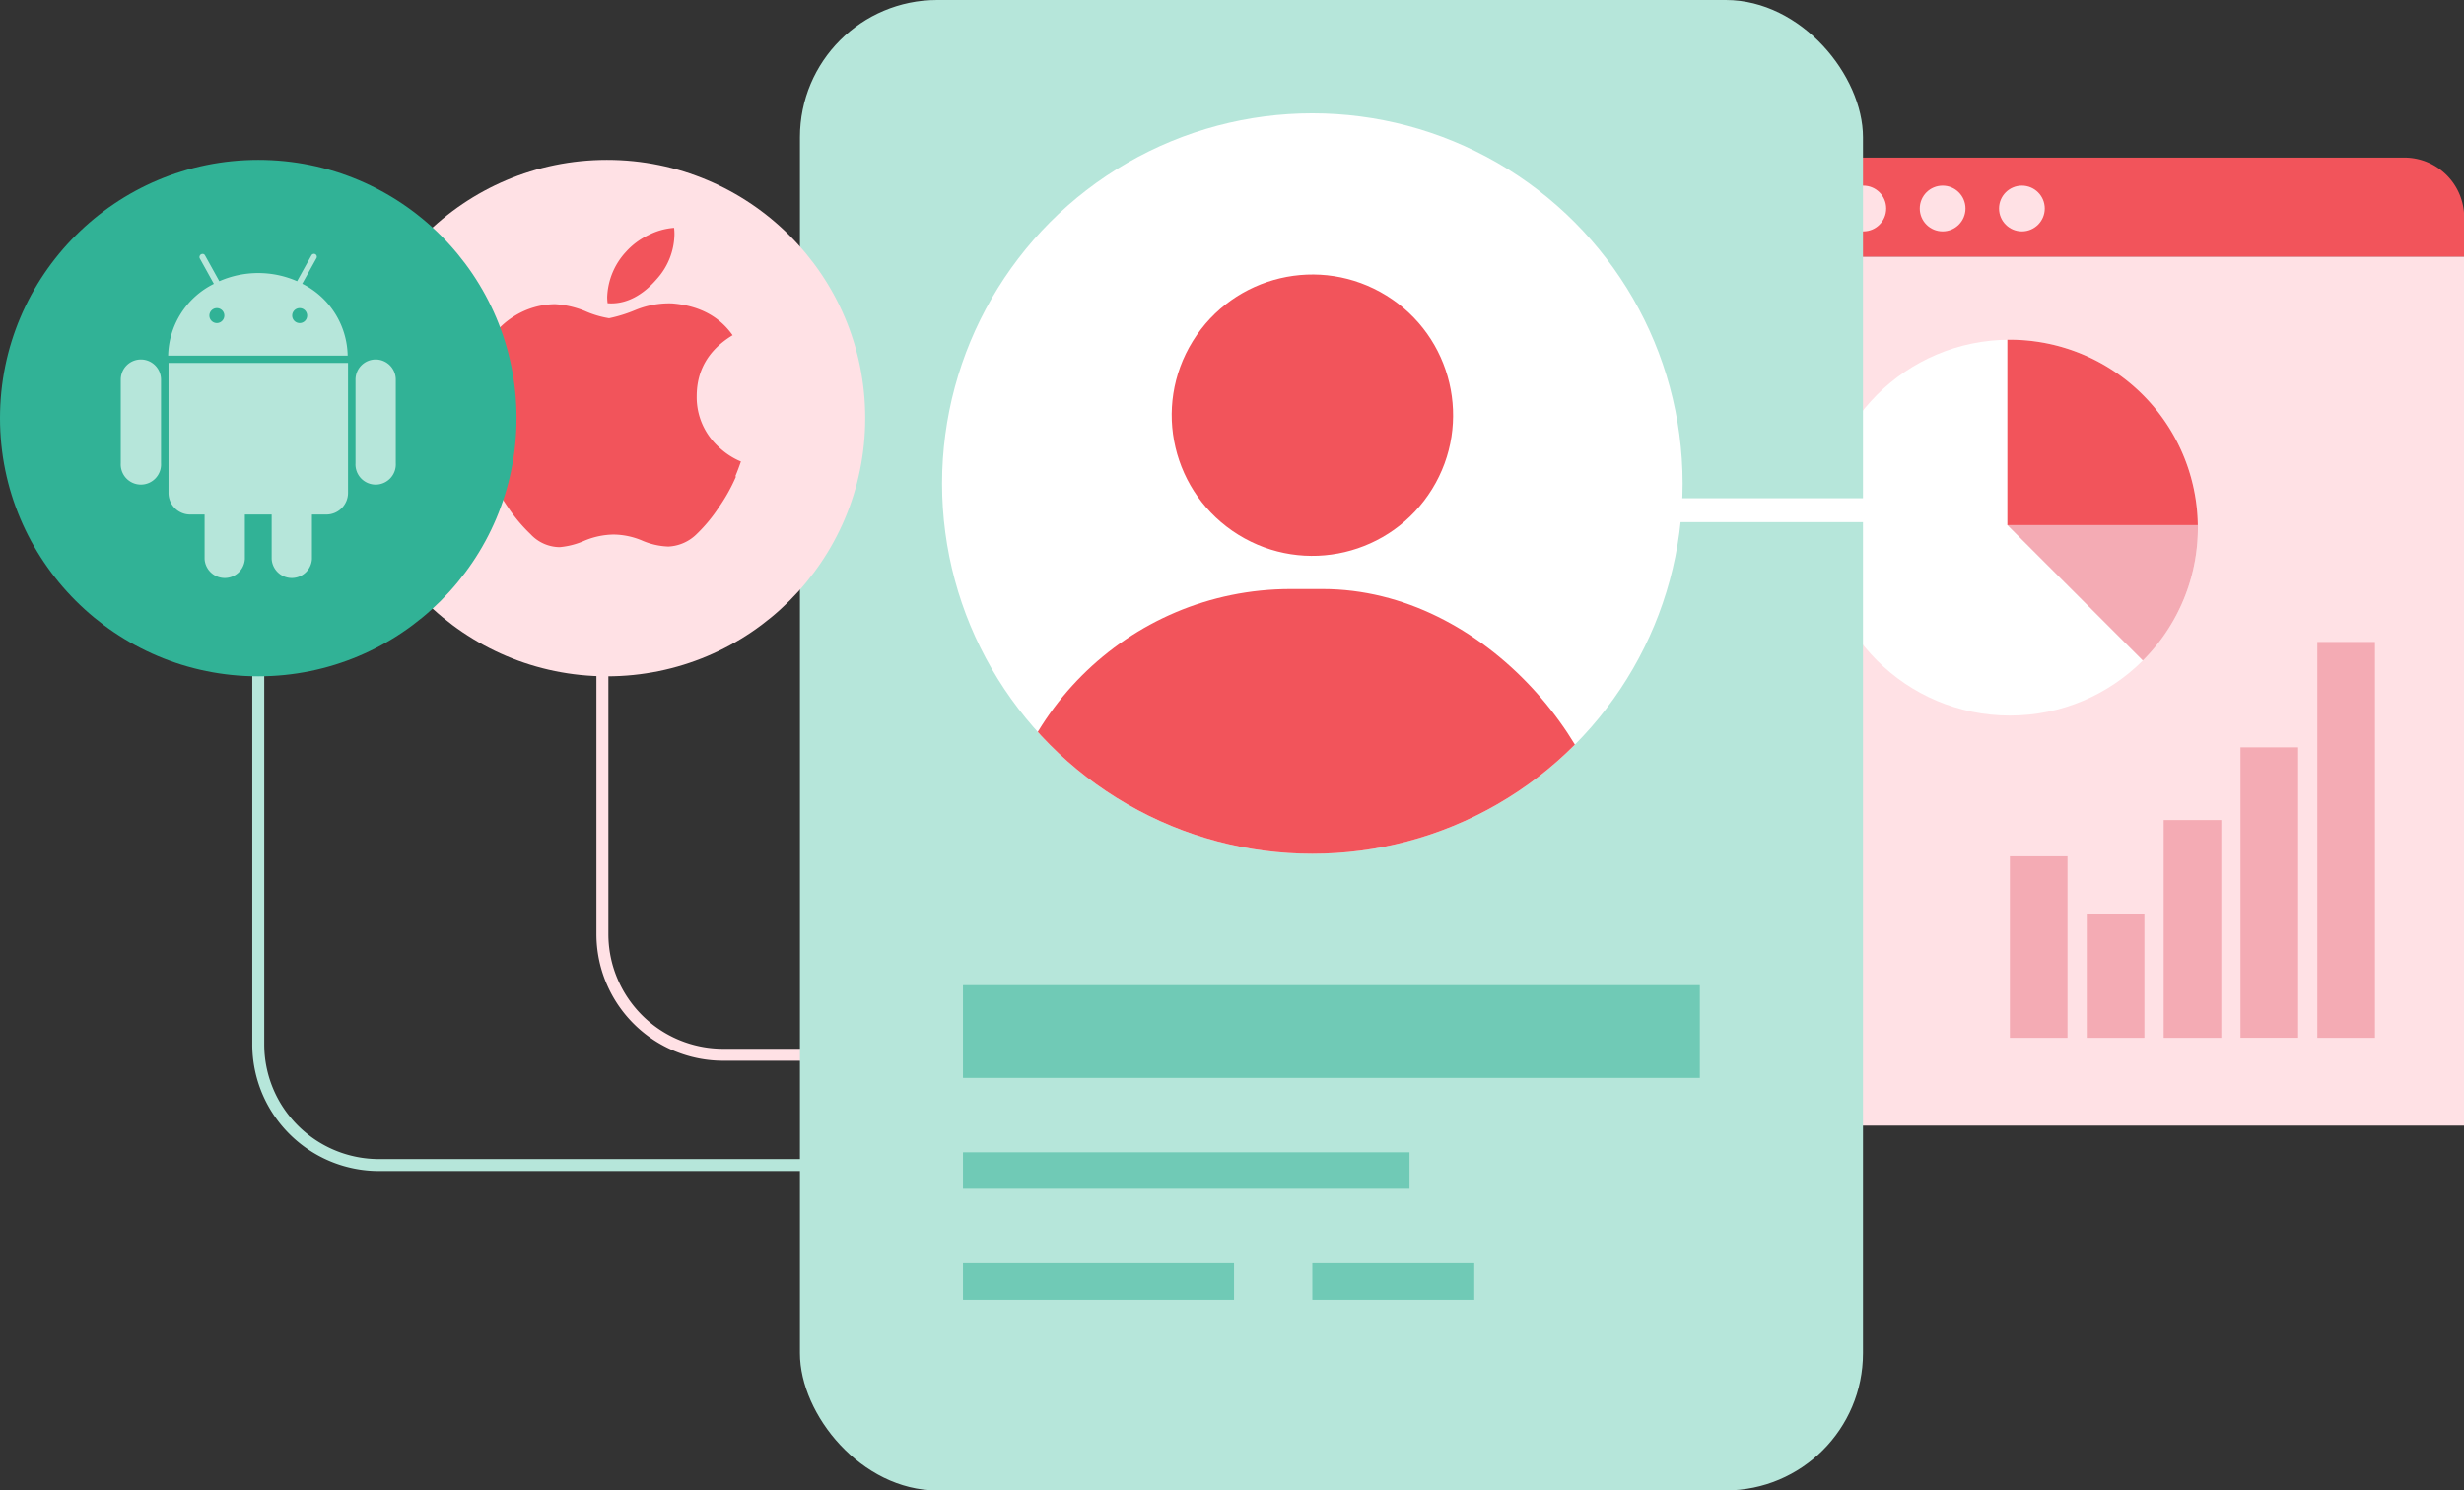 <svg xmlns="http://www.w3.org/2000/svg" xmlns:xlink="http://www.w3.org/1999/xlink" viewBox="0 0 411.77 249.11"><rect x="0" y="0" width="411.77" height="249.11" fill="#333333" stroke="none"/><defs><style>.cls-1,.cls-12,.cls-2,.cls-3{fill:none;}.cls-2{stroke:#ffe1e5;}.cls-12,.cls-2,.cls-3{stroke-miterlimit:10;}.cls-2,.cls-3{stroke-width:2px;}.cls-3{stroke:#b6e6da;}.cls-4{fill:#ffe1e5;}.cls-5{fill:#fff;}.cls-6{fill:#f2545b;}.cls-7{fill:#f4abb4;}.cls-8{fill:#b6e6da;}.cls-11,.cls-9{fill:#31b296;}.cls-9{opacity:0.53;}.cls-10{clip-path:url(#clip-path);}.cls-12{stroke:#fff;stroke-width:4px;}</style><clipPath id="clip-path"><circle class="cls-1" cx="219.31" cy="80.82" r="61.88"/></clipPath></defs><title>Asset 26</title><g id="Layer_2" data-name="Layer 2"><g id="Layer_1-2" data-name="Layer 1"><path class="cls-2" d="M100.67,107.93v48.18a20.18,20.18,0,0,0,20.18,20.18h26.64"/><path class="cls-3" d="M43.16,111.8v62.75a20.17,20.17,0,0,0,20.18,20.18H165.93"/><rect class="cls-4" x="263.27" y="42.86" width="148.5" height="145.28"/><circle class="cls-5" cx="335.89" cy="88.19" r="31.41"/><path class="cls-6" d="M335.89,56.78h-.43v31h31.83A31.41,31.41,0,0,0,335.89,56.78Z"/><rect class="cls-7" x="359" y="135.56" width="66.16" height="9.63" transform="translate(251.7 532.46) rotate(-90)"/><rect class="cls-7" x="354.97" y="144.37" width="48.54" height="9.63" transform="translate(230.05 528.42) rotate(-90)"/><rect class="cls-7" x="348.19" y="150.44" width="36.4" height="9.63" transform="translate(211.14 521.65) rotate(-90)"/><rect class="cls-7" x="343.23" y="158.33" width="20.63" height="9.63" transform="translate(190.4 516.69) rotate(-90)"/><rect class="cls-7" x="325.53" y="153.47" width="30.34" height="9.63" transform="translate(182.41 498.99) rotate(-90)"/><path class="cls-7" d="M367.3,88.19c0-.14,0-.27,0-.41H335.48L358.1,110.4A31.33,31.33,0,0,0,367.3,88.19Z"/><path class="cls-6" d="M273.24,26.34H401.8a10,10,0,0,1,10,10v6.55a0,0,0,0,1,0,0H263.27a0,0,0,0,1,0,0V36.31A10,10,0,0,1,273.24,26.34Z"/><circle class="cls-4" cx="311.39" cy="34.85" r="3.82"/><circle class="cls-4" cx="324.64" cy="34.85" r="3.82"/><circle class="cls-4" cx="337.89" cy="34.85" r="3.82"/><rect class="cls-8" x="133.68" width="177.65" height="249.11" rx="22.93"/><rect class="cls-9" x="160.93" y="164.66" width="123.14" height="15.5"/><rect class="cls-9" x="160.93" y="192.6" width="74.62" height="6.1"/><rect class="cls-9" x="160.93" y="211.14" width="45.29" height="6.1"/><rect class="cls-9" x="219.31" y="211.14" width="27.06" height="6.1"/><g class="cls-10"><circle class="cls-5" cx="219.31" cy="80.82" r="61.88"/><circle class="cls-6" cx="219.31" cy="69.39" r="23.51" transform="translate(44.99 219.46) rotate(-58.28)"/><rect class="cls-6" x="166.35" y="98.45" width="104.02" height="98.73" rx="49.36"/></g><circle class="cls-4" cx="101.43" cy="69.88" r="43.16"/><path id="path4" class="cls-6" d="M123,79.64a29.16,29.16,0,0,1-2.87,5.15,26,26,0,0,1-3.69,4.46,7.18,7.18,0,0,1-4.75,2.1,12,12,0,0,1-4.39-1,12.54,12.54,0,0,0-4.72-1,13,13,0,0,0-4.85,1,13.17,13.17,0,0,1-4.2,1.1,6.7,6.7,0,0,1-4.85-2.15,26.67,26.67,0,0,1-3.86-4.62,31.94,31.94,0,0,1-4.09-8.11A29.8,29.8,0,0,1,79,66.85a17.7,17.7,0,0,1,2.32-9.24,13.65,13.65,0,0,1,4.86-4.92,13.1,13.1,0,0,1,6.57-1.85A15.54,15.54,0,0,1,97.79,52a16.2,16.2,0,0,0,4,1.19,24.23,24.23,0,0,0,4.46-1.4,14.85,14.85,0,0,1,6.08-1.08c4.48.37,7.85,2.13,10.1,5.32q-6,3.64-6,10.21a11.25,11.25,0,0,0,3.69,8.48,12.14,12.14,0,0,0,3.7,2.42c-.3.86-.61,1.69-.94,2.48Zm-10.29-40.5a11.37,11.37,0,0,1-2.92,7.46c-2.34,2.74-5.18,4.33-8.25,4.08a8.14,8.14,0,0,1-.07-1,11.72,11.72,0,0,1,3.1-7.55,12,12,0,0,1,3.77-2.83,11.25,11.25,0,0,1,4.31-1.22,9.73,9.73,0,0,1,.06,1.07Z"/><circle class="cls-11" cx="43.16" cy="69.88" r="43.16"/><path class="cls-8" d="M62.77,60.08a3.37,3.37,0,0,0-3.36,3.36v14a3.37,3.37,0,1,0,6.73,0v-14A3.37,3.37,0,0,0,62.77,60.08Z"/><path class="cls-8" d="M23.54,60.08a3.37,3.37,0,0,0-3.36,3.36v14a3.37,3.37,0,1,0,6.73,0v-14A3.37,3.37,0,0,0,23.54,60.08Z"/><path class="cls-8" d="M28.16,82.4A3.62,3.62,0,0,0,31.79,86h2.4v7.42a3.37,3.37,0,0,0,6.73,0V86H45.4v7.42a3.37,3.37,0,0,0,6.73,0V86h2.4a3.63,3.63,0,0,0,3.63-3.62V60.66h-30Z"/><path class="cls-8" d="M50.51,47.42l2.38-4.28a.49.49,0,0,0-.19-.65h0a.46.46,0,0,0-.23-.06.49.49,0,0,0-.42.24L49.65,47a16.17,16.17,0,0,0-13,0l-2.4-4.33a.46.46,0,0,0-.29-.22.3.3,0,0,0-.13,0,.46.46,0,0,0-.23.06h0a.49.49,0,0,0-.23.28.52.52,0,0,0,0,.37l2.37,4.28a13.72,13.72,0,0,0-7.64,12h30A13.71,13.71,0,0,0,50.51,47.42ZM36.24,54a1.25,1.25,0,1,1,1.25-1.25A1.26,1.26,0,0,1,36.24,54Zm13.84,0a1.25,1.25,0,1,1,1.25-1.25A1.25,1.25,0,0,1,50.08,54Z"/><line class="cls-12" x1="272.46" y1="85.27" x2="320.93" y2="85.27"/></g></g></svg>